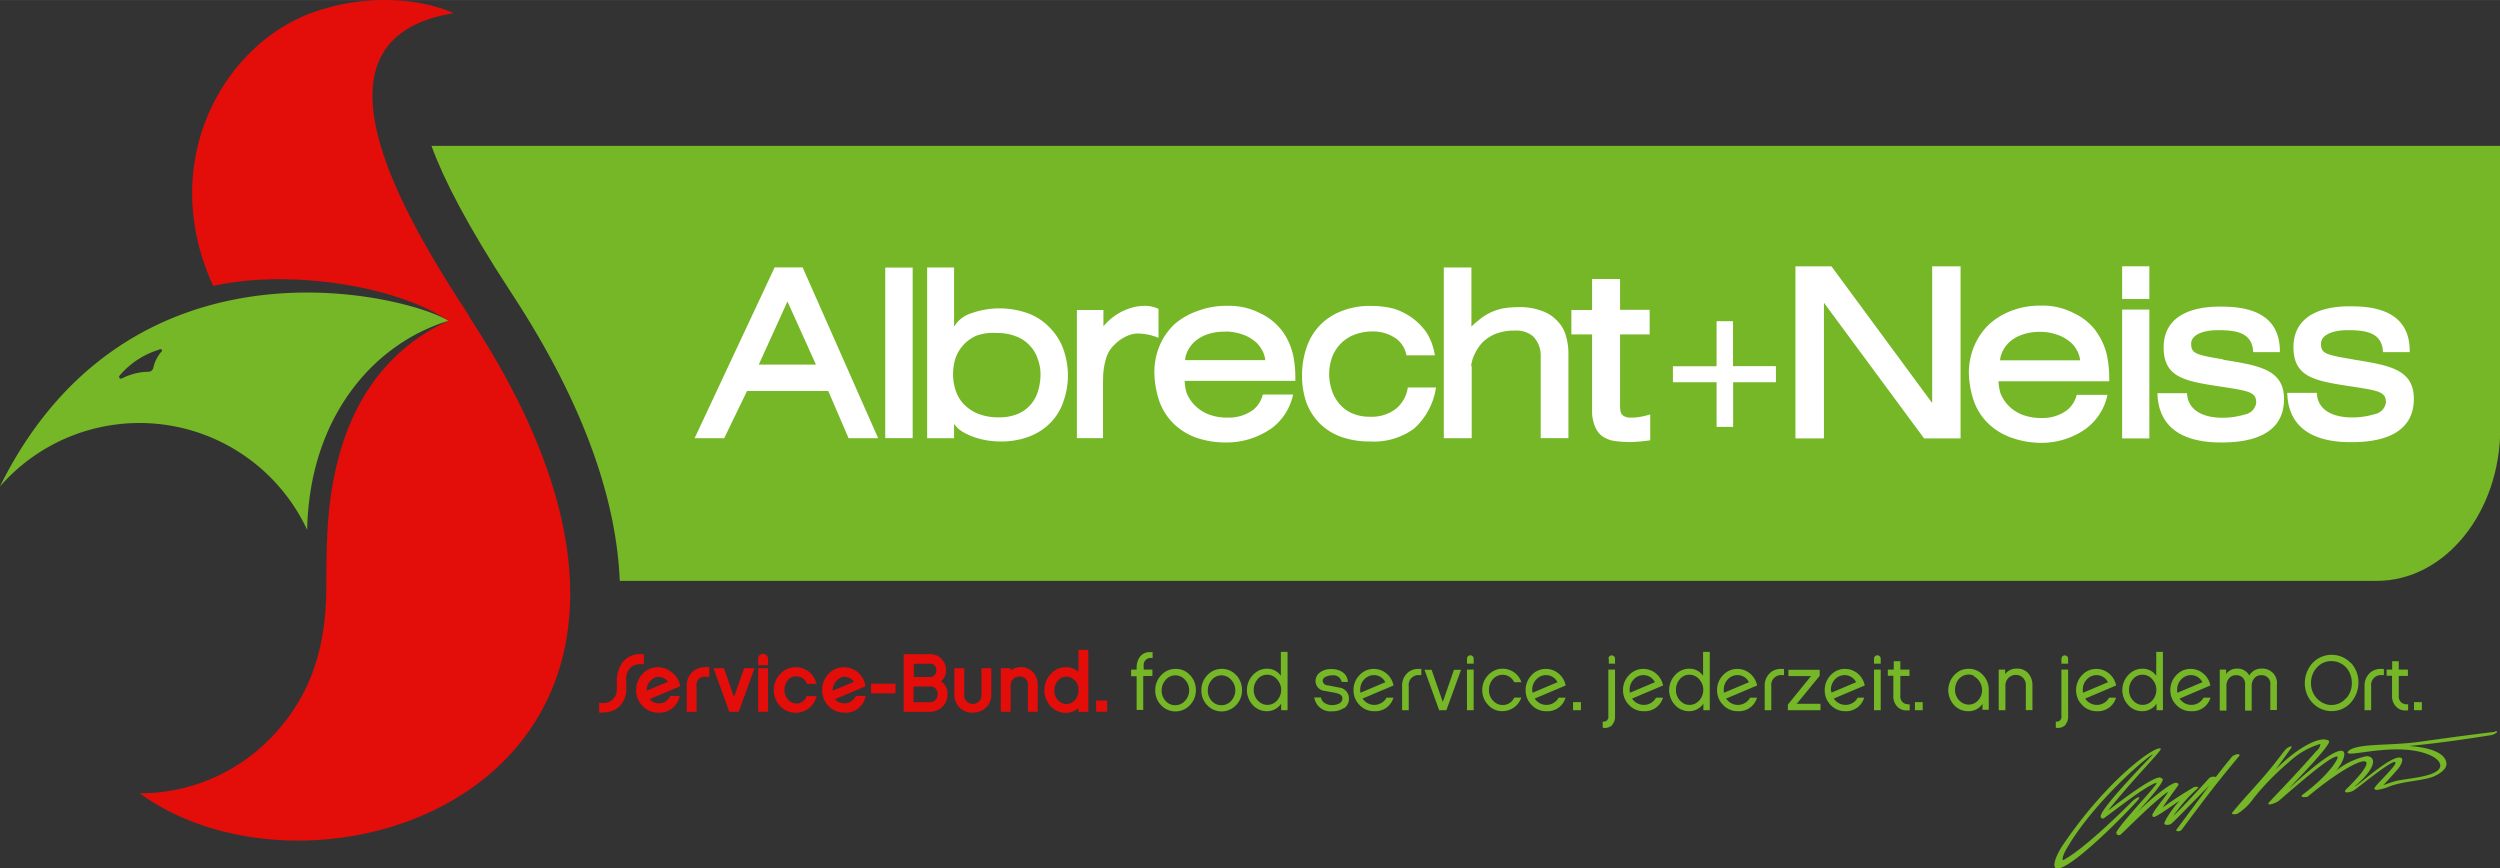 <svg xmlns="http://www.w3.org/2000/svg" xmlns:xlink="http://www.w3.org/1999/xlink" width="89.46mm" height="31.07mm" viewBox="0 0 253.6 88.07">
  <rect x="0" y="0" width="253.6" height="88.07" fill="#333333" stroke="none"/>
  <defs>
    <clipPath id="a" transform="translate(-21.9 -21.08)">
      <rect x="21.9" y="21.08" width="253.6" height="88.07" style="fill: none"/>
    </clipPath>
  </defs>
  <title>Albrecht+Neiss-1</title>
  <g>
    <path d="M65.68,35.9c1.2,3.31,3.59,8,8,14.75C81.52,62.55,84.45,72.27,84.77,80H263c6.92,0,12.53-6.94,12.53-15.5q0-14.32,0-28.63H65.68" transform="translate(-21.9 -21.08)" style="fill: #75b726"/>
    <g style="clip-path: url(#a)">
      <path d="M69.51,53.15C61.76,41.37,52.72,24.9,67.93,22.41c-3.85-1.69-9.37-1.82-14.19-.11-9.16,3.22-16,15.19-10.21,27.78C51.16,48.38,62,50,67.39,53.62c-5.18,2.35-9.1,6.72-11,13.35C55.23,71.14,55,74.47,55,80.55c0,7-2,11.42-5.27,15a18.5,18.5,0,0,1-13.66,6c19.11,13.86,63.69-2.34,33.43-48.33" transform="translate(-21.9 -21.08)" style="fill: #e30d0a"/>
    </g>
    <path d="M21.9,70.42a18.77,18.77,0,0,1,31.16,4.41C53.27,63.59,59.62,56,67.39,53.62c-3.95-2.51-32.24-9.91-45.49,16.79M38.32,56.56a0.2,0.2,0,0,1-.08.23,3.63,3.63,0,0,0-.78,1.57,0.52,0.52,0,0,1-.52.43,6,6,0,0,0-2.6.64c-0.17.08-.25,0.08-0.31,0a0.2,0.2,0,0,1,0-.25,8.48,8.48,0,0,1,4-2.63A0.2,0.2,0,0,1,38.32,56.56Z" transform="translate(-21.9 -21.08)" style="fill: #75b726"/>
    <path d="M87.21,88.44v-1H87.05a2.24,2.24,0,0,0-2,.83,3.4,3.4,0,0,0-.58,2.12,5.62,5.62,0,0,1,0,.68,1.34,1.34,0,0,1-1.57,1.3H82.68v1h0.24a4,4,0,0,0,.79-0.09A2.08,2.08,0,0,0,85,92.41a2.68,2.68,0,0,0,.43-1.2c0-.18,0-0.45,0-0.75a6.92,6.92,0,0,1,0-.72,1.58,1.58,0,0,1,.49-1A1.64,1.64,0,0,1,87,88.45h0.16" transform="translate(-21.9 -21.08)" style="fill: #e30d0a"/>
    <path d="M89.84,91.77a1.18,1.18,0,0,1-1.11.65A1.16,1.16,0,0,1,87.8,92l3.08-1.3,0-.13A2.26,2.26,0,0,0,90,89.24a2.13,2.13,0,0,0-1.35-.48,2.11,2.11,0,0,0-1.58.69,2.29,2.29,0,0,0-.64,1.62,2.27,2.27,0,0,0,.65,1.62,2.16,2.16,0,0,0,1.61.68,2.05,2.05,0,0,0,2.1-1.48l0.08-.22h-1l0,0.08m-1.15-2a1.08,1.08,0,0,1,.93.49l-2.15.9v0a1.34,1.34,0,0,1,.39-1A1.17,1.17,0,0,1,88.69,89.72Z" transform="translate(-21.9 -21.08)" style="fill: #e30d0a"/>
    <path d="M93.41,88.77a1.83,1.83,0,0,0-1.21.41,1.87,1.87,0,0,0-.64,1.51v2.6h1V90.67a0.81,0.81,0,0,1,.94-0.94h0.17l0.18,0v-1H93.7l-0.28,0" transform="translate(-21.9 -21.08)" style="fill: #e30d0a"/>
    <polyline points="74.46 70.71 73.44 67.78 72.38 67.78 73.98 72.2 74.94 72.2 76.54 67.78 75.48 67.78 74.46 70.71" style="fill: #e30d0a"/>
    <rect x="76.91" y="67.78" width="1" height="4.42" style="fill: #e30d0a"/>
    <path d="M99.31,87.4a0.49,0.49,0,0,0-.5.49v0.67h1V87.89a0.49,0.49,0,0,0-.5-0.49" transform="translate(-21.9 -21.08)" style="fill: #e30d0a"/>
    <path d="M102.73,89.7a1.09,1.09,0,0,1,1,.66l0,0.09h1l-0.07-.21a2.12,2.12,0,0,0-2.06-1.48,2.08,2.08,0,0,0-.86.18,2.37,2.37,0,0,0-.72,3.75,2.17,2.17,0,0,0,3.65-.79l0.07-.21h-1.05l0,0.09a1.08,1.08,0,0,1-1,.66,1,1,0,0,1-.46-0.1,1.36,1.36,0,0,1-.75-1.25,1.46,1.46,0,0,1,.33-1,1.1,1.1,0,0,1,.88-0.42" transform="translate(-21.9 -21.08)" style="fill: #e30d0a"/>
    <path d="M108.64,91.77a1.18,1.18,0,0,1-1.11.65A1.16,1.16,0,0,1,106.6,92l3.08-1.3,0-.13a2.26,2.26,0,0,0-.81-1.33,2.13,2.13,0,0,0-1.35-.48,2.11,2.11,0,0,0-1.58.69,2.29,2.29,0,0,0-.64,1.62,2.27,2.27,0,0,0,.65,1.62,2.16,2.16,0,0,0,1.61.68,2.05,2.05,0,0,0,2.1-1.48l0.08-.22h-1l0,0.08m-1.15-2a1.08,1.08,0,0,1,.93.49l-2.15.9v0a1.34,1.34,0,0,1,.39-1A1.17,1.17,0,0,1,107.49,89.72Z" transform="translate(-21.9 -21.08)" style="fill: #e30d0a"/>
    <rect x="88.36" y="69.35" width="2.48" height="0.98" style="fill: #e30d0a"/>
    <path d="M117.35,90.19a1.31,1.31,0,0,0,.51-1.1,1.59,1.59,0,0,0-1.75-1.65h-2.54v5.85h2.56a1.92,1.92,0,0,0,1.33-.48,1.67,1.67,0,0,0,.55-1.3,1.41,1.41,0,0,0-.66-1.32m-1.19,2.12h-1.59V90.72h1.56a0.72,0.72,0,0,1,.87.79A0.76,0.76,0,0,1,116.17,92.31Zm0-2.56h-1.56V88.41h1.54a0.61,0.61,0,0,1,.74.67A0.64,0.64,0,0,1,116.14,89.75Z" transform="translate(-21.9 -21.08)" style="fill: #e30d0a"/>
    <path d="M121.46,91.51a0.88,0.88,0,1,1-1.75,0V88.86h-1v2.64a1.85,1.85,0,0,0,.52,1.34,1.81,1.81,0,0,0,1.35.53,1.91,1.91,0,0,0,.74-0.14,1.78,1.78,0,0,0,1.14-1.74V88.86h-1v2.64" transform="translate(-21.9 -21.08)" style="fill: #e30d0a"/>
    <path d="M125.42,88.76a1.66,1.66,0,0,0-1,.33V88.86h-1v4.42h1V90.61a0.89,0.89,0,0,1,.91-0.91,0.81,0.81,0,0,1,.84.93v2.65h1V90.65a2,2,0,0,0-.45-1.36,1.63,1.63,0,0,0-1.29-.54" transform="translate(-21.9 -21.08)" style="fill: #e30d0a"/>
    <path d="M131.28,89.22a1.78,1.78,0,0,0-1.23-.46,2.12,2.12,0,0,0-.88.18,2.4,2.4,0,0,0-.72,3.75,2.08,2.08,0,0,0,1.6.7,1.86,1.86,0,0,0,1.25-.49v0.39h1V87h-1v2.18m-0.35.91a1.39,1.39,0,0,1,.35,1,1.43,1.43,0,0,1-.36,1,1.13,1.13,0,0,1-1.34.3,1.37,1.37,0,0,1-.74-1.25,1.44,1.44,0,0,1,.34-1,1.08,1.08,0,0,1,.88-0.42A1.12,1.12,0,0,1,130.93,90.13Z" transform="translate(-21.9 -21.08)" style="fill: #e30d0a"/>
    <rect x="111.19" y="71.06" width="1.12" height="1.14" style="fill: #e30d0a"/>
    <path d="M138.8,89v0.65h-0.93v3.44H137.2V89.68h-0.56V89h0.56V88.88a1.92,1.92,0,0,1,.32-1.16,1.22,1.22,0,0,1,1.05-.49l0.25,0v0.61a0.72,0.72,0,0,0-.9.57,2.43,2.43,0,0,0,0,.45V89h0.93" transform="translate(-21.9 -21.08)" style="fill: #75b726"/>
    <path d="M142.62,89.56a2.17,2.17,0,0,1,.59,1.52,2.13,2.13,0,0,1-.6,1.52,2,2,0,0,1-2.94,0,2.1,2.1,0,0,1-.58-1.5,2.15,2.15,0,0,1,.6-1.53,1.93,1.93,0,0,1,1.46-.64,1.9,1.9,0,0,1,1.47.64m-0.47,2.55a1.53,1.53,0,0,0,.38-1,1.56,1.56,0,0,0-.4-1.06,1.29,1.29,0,0,0-2,0,1.56,1.56,0,0,0-.39,1.06,1.52,1.52,0,0,0,.39,1.05,1.27,1.27,0,0,0,1,.44A1.29,1.29,0,0,0,142.15,92.12Z" transform="translate(-21.9 -21.08)" style="fill: #75b726"/>
    <path d="M147.3,89.56a2.17,2.17,0,0,1,.59,1.52,2.13,2.13,0,0,1-.6,1.52,2,2,0,0,1-2.94,0,2.1,2.1,0,0,1-.58-1.5,2.15,2.15,0,0,1,.6-1.53,1.93,1.93,0,0,1,1.46-.64,1.9,1.9,0,0,1,1.47.64m-0.47,2.55a1.53,1.53,0,0,0,.38-1,1.56,1.56,0,0,0-.4-1.06,1.29,1.29,0,0,0-2,0,1.56,1.56,0,0,0-.39,1.06,1.52,1.52,0,0,0,.39,1.05,1.27,1.27,0,0,0,1,.44A1.29,1.29,0,0,0,146.84,92.12Z" transform="translate(-21.9 -21.08)" style="fill: #75b726"/>
    <path d="M151.86,93.12V92.46a1.73,1.73,0,0,1-1.42.76,1.91,1.91,0,0,1-1.48-.65,2.23,2.23,0,0,1,.67-3.49,1.94,1.94,0,0,1,.81-0.17,1.65,1.65,0,0,1,1.39.72V87.2h0.68v5.92h-0.65M151.45,90a1.29,1.29,0,0,0-1-.48,1.24,1.24,0,0,0-1,.48,1.61,1.61,0,0,0-.37,1.06,1.54,1.54,0,0,0,.84,1.4,1.3,1.3,0,0,0,1.54-.34,1.6,1.6,0,0,0,.4-1.06A1.56,1.56,0,0,0,151.45,90Z" transform="translate(-21.9 -21.08)" style="fill: #75b726"/>
    <path d="M158.2,92.91a2,2,0,0,1-1.15.32,1.66,1.66,0,0,1-1.83-1.4h0.68a0.84,0.84,0,0,0,.42.59,1.41,1.41,0,0,0,.72.18,1.45,1.45,0,0,0,.66-0.14,0.56,0.56,0,0,0,.37-0.52,0.44,0.44,0,0,0-.15-0.36,1.23,1.23,0,0,0-.37-0.17,5.61,5.61,0,0,0-.63-0.13l-0.64-.12a1,1,0,0,1-.93-1,1.07,1.07,0,0,1,.39-0.83,1.8,1.8,0,0,1,1.22-.38,1.93,1.93,0,0,1,1.11.3,1.26,1.26,0,0,1,.56,1H158a0.86,0.86,0,0,0-1-.66,1.3,1.3,0,0,0-.59.13,0.48,0.48,0,0,0-.34.45,0.54,0.54,0,0,0,.53.43l0.57,0.11,0.57,0.11a1.12,1.12,0,0,1,1,1.12,1.15,1.15,0,0,1-.53,1" transform="translate(-21.9 -21.08)" style="fill: #75b726"/>
    <path d="M161.3,93.22a2,2,0,0,1-1.49-.63,2.1,2.1,0,0,1-.61-1.51,2.14,2.14,0,0,1,.6-1.51,1.94,1.94,0,0,1,1.46-.64,2,2,0,0,1,1.25.44,2.1,2.1,0,0,1,.75,1.24l-3.14,1.33a1.42,1.42,0,0,0,2.43-.09h0.7a1.9,1.9,0,0,1-1.95,1.37m-1.4-1.87,2.53-1.07a1.29,1.29,0,0,0-1.17-.72,1.34,1.34,0,0,0-.94.4,1.5,1.5,0,0,0-.44,1.11A1.57,1.57,0,0,0,159.9,91.35Z" transform="translate(-21.9 -21.08)" style="fill: #75b726"/>
    <path d="M164.71,89.3a1.67,1.67,0,0,1,1.1-.37l0.27,0v0.63H165.9a1,1,0,0,0-1.1,1.11v2.45h-0.67V90.69a1.7,1.7,0,0,1,.58-1.38" transform="translate(-21.9 -21.08)" style="fill: #75b726"/>
    <polyline points="145.99 72.04 144.5 67.94 145.22 67.94 146.36 71.2 147.49 67.94 148.21 67.94 146.72 72.04 145.99 72.04" style="fill: #75b726"/>
    <path d="M170.71,87.89a0.34,0.34,0,0,1,.68,0V88.4h-0.68V87.89m0.68,5.23h-0.68V89h0.68v4.1Z" transform="translate(-21.9 -21.08)" style="fill: #75b726"/>
    <path d="M174.31,93.22a1.93,1.93,0,0,1-1.46-.64,2.14,2.14,0,0,1-.59-1.5,2.18,2.18,0,0,1,1.26-2,1.92,1.92,0,0,1,.8-0.17,2,2,0,0,1,1.91,1.37H175.5a1.3,1.3,0,0,0-2.19-.27,1.62,1.62,0,0,0-.37,1.06,1.52,1.52,0,0,0,.84,1.4,1.22,1.22,0,0,0,.53.12,1.24,1.24,0,0,0,1.19-.75h0.72a2,2,0,0,1-1.91,1.37" transform="translate(-21.9 -21.08)" style="fill: #75b726"/>
    <path d="M178.77,93.22a2,2,0,0,1-1.5-.63,2.09,2.09,0,0,1-.61-1.51,2.13,2.13,0,0,1,.6-1.51,1.93,1.93,0,0,1,1.46-.64,2,2,0,0,1,1.25.44,2.09,2.09,0,0,1,.75,1.24l-3.14,1.33a1.42,1.42,0,0,0,2.43-.09h0.7a1.9,1.9,0,0,1-1.95,1.37m-1.4-1.87,2.53-1.07a1.29,1.29,0,0,0-1.17-.72,1.34,1.34,0,0,0-.94.4,1.5,1.5,0,0,0-.45,1.11A1.57,1.57,0,0,0,177.37,91.35Z" transform="translate(-21.9 -21.08)" style="fill: #75b726"/>
    <rect x="159.57" y="71.22" width="0.8" height="0.82" style="fill: #75b726"/>
    <path d="M185.48,94.6a1.12,1.12,0,0,1-1,.3V94.27a0.48,0.48,0,0,0,.57-0.56V89h0.68V93.7a1.25,1.25,0,0,1-.29.9m-0.38-6.71a0.33,0.33,0,0,1,.33-0.33,0.33,0.33,0,0,1,.34.33V88.4H185.1V87.89Z" transform="translate(-21.9 -21.08)" style="fill: #75b726"/>
    <path d="M188.64,93.22a2,2,0,0,1-1.49-.63,2.1,2.1,0,0,1-.61-1.51,2.13,2.13,0,0,1,.6-1.51,1.94,1.94,0,0,1,1.46-.64,2,2,0,0,1,1.25.44,2.1,2.1,0,0,1,.75,1.24l-3.14,1.33a1.42,1.42,0,0,0,2.43-.09h0.7a1.9,1.9,0,0,1-1.95,1.37m-1.4-1.87,2.53-1.07a1.29,1.29,0,0,0-1.17-.72,1.34,1.34,0,0,0-.94.4,1.5,1.5,0,0,0-.45,1.11A1.57,1.57,0,0,0,187.24,91.35Z" transform="translate(-21.9 -21.08)" style="fill: #75b726"/>
    <path d="M194.69,93.12V92.46a1.73,1.73,0,0,1-1.42.76,1.91,1.91,0,0,1-1.48-.65,2.23,2.23,0,0,1,.67-3.49,1.94,1.94,0,0,1,.81-0.17,1.65,1.65,0,0,1,1.39.72V87.2h0.68v5.92h-0.65M194.28,90a1.29,1.29,0,0,0-1-.48,1.24,1.24,0,0,0-1,.48,1.61,1.61,0,0,0-.37,1.06,1.54,1.54,0,0,0,.83,1.4,1.3,1.3,0,0,0,1.54-.34,1.6,1.6,0,0,0,.4-1.06A1.56,1.56,0,0,0,194.28,90Z" transform="translate(-21.9 -21.08)" style="fill: #75b726"/>
    <path d="M198.18,93.22a2,2,0,0,1-1.49-.63,2.1,2.1,0,0,1-.61-1.51,2.14,2.14,0,0,1,.6-1.51,1.94,1.94,0,0,1,1.46-.64,2,2,0,0,1,1.25.44,2.1,2.1,0,0,1,.75,1.24L197,91.94a1.42,1.42,0,0,0,2.43-.09h0.7a1.9,1.9,0,0,1-1.95,1.37m-1.4-1.87,2.53-1.07a1.29,1.29,0,0,0-1.17-.72,1.34,1.34,0,0,0-.94.4,1.5,1.5,0,0,0-.44,1.11A1.57,1.57,0,0,0,196.78,91.35Z" transform="translate(-21.9 -21.08)" style="fill: #75b726"/>
    <path d="M201.49,89.3a1.67,1.67,0,0,1,1.11-.37l0.27,0v0.63h-0.19a1,1,0,0,0-1.1,1.11v2.45h-0.67V90.69a1.7,1.7,0,0,1,.58-1.38" transform="translate(-21.9 -21.08)" style="fill: #75b726"/>
    <polyline points="181.36 72.04 181.36 71.47 183.71 68.58 181.42 68.58 181.42 67.94 184.59 67.94 184.59 68.55 182.26 71.39 184.67 71.39 184.67 72.04 181.36 72.04" style="fill: #75b726"/>
    <path d="M209.1,93.22a2,2,0,0,1-1.5-.63,2.09,2.09,0,0,1-.6-1.51,2.13,2.13,0,0,1,.6-1.51,1.94,1.94,0,0,1,1.46-.64,2,2,0,0,1,1.25.44,2.09,2.09,0,0,1,.75,1.24l-3.14,1.33a1.42,1.42,0,0,0,2.43-.09H211a1.9,1.9,0,0,1-1.95,1.37m-1.4-1.87,2.53-1.07a1.29,1.29,0,0,0-1.17-.72,1.34,1.34,0,0,0-.94.4,1.5,1.5,0,0,0-.44,1.11A1.48,1.48,0,0,0,207.7,91.35Z" transform="translate(-21.9 -21.08)" style="fill: #75b726"/>
    <path d="M212,87.89a0.34,0.34,0,0,1,.68,0V88.4H212V87.89m0.68,5.23H212V89h0.68v4.1Z" transform="translate(-21.9 -21.08)" style="fill: #75b726"/>
    <path d="M215.34,93.14a1.28,1.28,0,0,1-.93-0.33,1.52,1.52,0,0,1-.45-1.18v-2H213.4V89H214V88.15h0.67V89h0.93v0.64h-0.93v2a0.82,0.82,0,0,0,.29.72,1,1,0,0,0,.66.16v0.62l-0.23,0" transform="translate(-21.9 -21.08)" style="fill: #75b726"/>
    <rect x="194.25" y="71.22" width="0.79" height="0.82" style="fill: #75b726"/>
    <path d="M223,93.12V92.48a1.65,1.65,0,0,1-1.42.74,1.91,1.91,0,0,1-1.48-.64,2.24,2.24,0,0,1,.69-3.5,2.07,2.07,0,0,1,.8-0.16,1.91,1.91,0,0,1,1.47.64,2.16,2.16,0,0,1,.58,1.52v2H223m-0.87-3.46a1.25,1.25,0,0,0-.53-0.12,1.37,1.37,0,0,0-1.27.93,1.66,1.66,0,0,0-.11.6,1.5,1.5,0,0,0,.85,1.4,1.23,1.23,0,0,0,.53.12,1.26,1.26,0,0,0,.78-0.26,1.57,1.57,0,0,0,.49-0.67A1.61,1.61,0,0,0,222.1,89.66Z" transform="translate(-21.9 -21.08)" style="fill: #75b726"/>
    <path d="M227.4,93.12V90.63a1,1,0,0,0-1-1.09,1.05,1.05,0,0,0-1.07,1.07v2.51h-0.68V89h0.65v0.45a1.45,1.45,0,0,1,1.19-.55,1.47,1.47,0,0,1,1.17.49,1.84,1.84,0,0,1,.41,1.25v2.47H227.4" transform="translate(-21.9 -21.08)" style="fill: #75b726"/>
    <path d="M231.44,94.6a1.12,1.12,0,0,1-1,.3V94.27a0.48,0.48,0,0,0,.57-0.56V89h0.68V93.7a1.25,1.25,0,0,1-.29.9m-0.38-6.71a0.33,0.33,0,0,1,.33-0.33,0.33,0.33,0,0,1,.34.33V88.4h-0.68V87.89Z" transform="translate(-21.9 -21.08)" style="fill: #75b726"/>
    <path d="M234.6,93.22a2,2,0,0,1-1.49-.63,2.1,2.1,0,0,1-.61-1.51,2.14,2.14,0,0,1,.6-1.51,1.94,1.94,0,0,1,1.46-.64,2,2,0,0,1,1.25.44,2.1,2.1,0,0,1,.75,1.24l-3.14,1.33a1.42,1.42,0,0,0,2.43-.09h0.7a1.9,1.9,0,0,1-1.95,1.37m-1.4-1.87,2.53-1.07a1.29,1.29,0,0,0-1.17-.72,1.34,1.34,0,0,0-.94.4,1.5,1.5,0,0,0-.44,1.11A1.57,1.57,0,0,0,233.2,91.35Z" transform="translate(-21.9 -21.08)" style="fill: #75b726"/>
    <path d="M240.66,93.12V92.46a1.73,1.73,0,0,1-1.42.76,1.91,1.91,0,0,1-1.48-.65,2.23,2.23,0,0,1,.67-3.49,1.94,1.94,0,0,1,.81-0.17,1.65,1.65,0,0,1,1.39.72V87.2h0.68v5.92h-0.65M240.24,90a1.29,1.29,0,0,0-1-.48,1.24,1.24,0,0,0-1,.48,1.61,1.61,0,0,0-.37,1.06,1.54,1.54,0,0,0,.83,1.4,1.3,1.3,0,0,0,1.54-.34,1.6,1.6,0,0,0,.4-1.06A1.56,1.56,0,0,0,240.24,90Z" transform="translate(-21.9 -21.08)" style="fill: #75b726"/>
    <path d="M244.17,93.22a2,2,0,0,1-1.5-.63,2.09,2.09,0,0,1-.61-1.51,2.13,2.13,0,0,1,.6-1.51,1.93,1.93,0,0,1,1.46-.64,2,2,0,0,1,1.25.44,2.09,2.09,0,0,1,.75,1.24L243,91.94a1.42,1.42,0,0,0,2.43-.09h0.7a1.9,1.9,0,0,1-1.95,1.37m-1.4-1.87,2.53-1.07a1.29,1.29,0,0,0-1.17-.72,1.34,1.34,0,0,0-.94.4,1.5,1.5,0,0,0-.45,1.11A1.66,1.66,0,0,0,242.77,91.35Z" transform="translate(-21.9 -21.08)" style="fill: #75b726"/>
    <path d="M252.2,93.12V90.57a0.87,0.87,0,0,0-.93-1,0.85,0.85,0,0,0-.7.32,1.15,1.15,0,0,0-.26.76v2.51h-0.67V90.57a0.87,0.87,0,0,0-.92-1,0.88,0.88,0,0,0-.71.32,1.15,1.15,0,0,0-.26.76v2.51h-0.68V89h0.65v0.45a1.3,1.3,0,0,1,1.09-.55,1.34,1.34,0,0,1,1.26.7,1.39,1.39,0,0,1,1.28-.7,1.47,1.47,0,0,1,1.52,1.66v2.54H252.2" transform="translate(-21.9 -21.08)" style="fill: #75b726"/>
    <path d="M260.38,88.32a2.86,2.86,0,0,1,.76,2,3,3,0,0,1-.45,1.59A2.66,2.66,0,0,1,259.47,93a2.66,2.66,0,0,1-3-.64,2.87,2.87,0,0,1-.77-2,3,3,0,0,1,.45-1.58,2.66,2.66,0,0,1,1.23-1.07,2.68,2.68,0,0,1,3,.64m-0.48,3.56a2.25,2.25,0,0,0,.57-1.54,2.37,2.37,0,0,0-.32-1.23,2,2,0,0,0-.93-0.83,2,2,0,0,0-.82-0.17,1.92,1.92,0,0,0-1.5.68,2.25,2.25,0,0,0-.57,1.54,2.2,2.2,0,0,0,1.27,2.05,1.81,1.81,0,0,0,.8.18A1.93,1.93,0,0,0,259.9,91.88Z" transform="translate(-21.9 -21.08)" style="fill: #75b726"/>
    <path d="M262.34,89.3a1.67,1.67,0,0,1,1.11-.37l0.27,0v0.63h-0.19a1,1,0,0,0-1.1,1.11v2.45h-0.67V90.69a1.7,1.7,0,0,1,.58-1.38" transform="translate(-21.9 -21.08)" style="fill: #75b726"/>
    <path d="M266,93.14A1.28,1.28,0,0,1,265,92.8a1.52,1.52,0,0,1-.45-1.18v-2H264V89h0.56V88.15h0.67V89h0.93v0.64h-0.93v2a0.82,0.82,0,0,0,.29.72,1,1,0,0,0,.66.16v0.62l-0.23,0" transform="translate(-21.9 -21.08)" style="fill: #75b726"/>
    <rect x="244.88" y="71.22" width="0.79" height="0.82" style="fill: #75b726"/>
    <path d="M118.68,65.53V64.06h0a2.6,2.6,0,0,0,.79.77,6.36,6.36,0,0,0,1.28.6,8,8,0,0,0,1.34.33,9.05,9.05,0,0,0,1.26.1,7.88,7.88,0,0,0,3-.52,5.93,5.93,0,0,0,2.16-1.43,5.7,5.7,0,0,0,1.28-2.15,7.92,7.92,0,0,0,0-5.2,6,6,0,0,0-1.31-2.15,5.89,5.89,0,0,0-2.16-1.5,8.56,8.56,0,0,0-5.91-.05,3.13,3.13,0,0,0-1.73,1.35h0v-6h-2.73V65.53h2.73M123,54.86a5,5,0,0,1,2,.35,3.66,3.66,0,0,1,1.38.94,3.53,3.53,0,0,1,.79,1.35,4.33,4.33,0,0,1,.28,1.53,6,6,0,0,1-.22,1.61,3.84,3.84,0,0,1-.71,1.4,3.53,3.53,0,0,1-1.32,1,4.77,4.77,0,0,1-2,.37A5.44,5.44,0,0,1,121,63a4.13,4.13,0,0,1-1.4-1,3.69,3.69,0,0,1-.77-1.35,5.26,5.26,0,0,1-.25-1.61,5.54,5.54,0,0,1,.22-1.55,3.77,3.77,0,0,1,.77-1.35,3.83,3.83,0,0,1,1.35-1A4.87,4.87,0,0,1,123,54.86Z" transform="translate(-21.9 -21.08)" style="fill: #fff"/>
    <rect x="89.8" y="27.14" width="2.78" height="17.3" style="fill: #fff"/>
    <path d="M133.8,59.63a7.16,7.16,0,0,1,.3-2.19A3.09,3.09,0,0,1,135,56a3.93,3.93,0,0,1,1.66-1,2.43,2.43,0,0,1,.71-0.09,5.53,5.53,0,0,1,2,.42l0.05,0V52.41h0A3.18,3.18,0,0,0,138,52.1a4.87,4.87,0,0,0-1.66.31,5.75,5.75,0,0,0-2.51,1.77h0V52.52h-2.69v13h2.65v-5.9" transform="translate(-21.9 -21.08)" style="fill: #fff"/>
    <path d="M150.73,64.64a5.71,5.71,0,0,0,2.34-3.54v0H150v0a2.88,2.88,0,0,1-1,1.57,4.17,4.17,0,0,1-2.44.77h-0.2a5.26,5.26,0,0,1-1.94-.36,4.07,4.07,0,0,1-1.43-1,3.78,3.78,0,0,1-.74-1.21,5.24,5.24,0,0,1-.18-1.16h11.23v0c0-.12,0-0.25,0-0.39a11.25,11.25,0,0,0-.22-2.2,6.56,6.56,0,0,0-1.15-2.52,6,6,0,0,0-2.2-1.75,6.93,6.93,0,0,0-3.4-.75,8.09,8.09,0,0,0-2.91.51A7.09,7.09,0,0,0,141,54a6.61,6.61,0,0,0-1.49,2.19A7,7,0,0,0,139,59a9.69,9.69,0,0,0,.51,2.8,6.11,6.11,0,0,0,1.4,2.21,6.4,6.4,0,0,0,2.26,1.44,9.17,9.17,0,0,0,3.21.51,7.83,7.83,0,0,0,4.34-1.33m-4.55-9.92a4.88,4.88,0,0,1,1.59.24,3.79,3.79,0,0,1,1.26.62,2.74,2.74,0,0,1,.85.93,2.61,2.61,0,0,1,.38,1.11h-8.14a2.68,2.68,0,0,1,.35-1.09,3.14,3.14,0,0,1,.82-0.95,3.85,3.85,0,0,1,1.23-.62A5.26,5.26,0,0,1,146.19,54.72Z" transform="translate(-21.9 -21.08)" style="fill: #fff"/>
    <path d="M155.74,64a6,6,0,0,0,2.17,1.38,8.65,8.65,0,0,0,3,.48,6.85,6.85,0,0,0,4.45-1.32,7,7,0,0,0,2.21-4.16v0h-2.86v0a3.44,3.44,0,0,1-1.14,2.11,4,4,0,0,1-2.69.86h-0.09a4.32,4.32,0,0,1-1.85-.4,3.63,3.63,0,0,1-1.34-1.12,3.91,3.91,0,0,1-.65-1.34,4.86,4.86,0,0,1-.22-1.42,4.93,4.93,0,0,1,.27-1.67,3.7,3.7,0,0,1,.66-1.19A3.93,3.93,0,0,1,159,55.15a5.1,5.1,0,0,1,2.17-.45h0.05a4,4,0,0,1,2.35.76,2.71,2.71,0,0,1,1,1.66v0h2.88v0a6,6,0,0,0-.81-2.26,6.21,6.21,0,0,0-1.4-1.47,6.56,6.56,0,0,0-1.95-1,9.37,9.37,0,0,0-2.34-.28,7.73,7.73,0,0,0-3.05.56,6,6,0,0,0-2.2,1.5,6.12,6.12,0,0,0-1.29,2.24,8.58,8.58,0,0,0-.43,2.75,8.34,8.34,0,0,0,.43,2.72A6.07,6.07,0,0,0,155.74,64" transform="translate(-21.9 -21.08)" style="fill: #fff"/>
    <path d="M171.13,58.22a3.56,3.56,0,0,1,.37-1.24,4.84,4.84,0,0,1,.79-1.18,4.14,4.14,0,0,1,1.21-.81,5.09,5.09,0,0,1,1.85-.38h0.21a2.67,2.67,0,0,1,1.84.57,2.75,2.75,0,0,1,.79,1.92v8.42H181V57a6.21,6.21,0,0,0-.26-1.87,3.3,3.3,0,0,0-.86-1.49,3.77,3.77,0,0,0-1.5-1,6.33,6.33,0,0,0-2.64-.4,8.4,8.4,0,0,0-1.42.13,5.41,5.41,0,0,0-2.45,1.21,7.48,7.48,0,0,0-.71.63v-6h-2.8V65.53h2.83V58.22" transform="translate(-21.9 -21.08)" style="fill: #fff"/>
    <path d="M100.48,48.2L92.36,65.53h3l2.32-4.79h8.24l2.06,4.79h3L103.32,48.2h-2.84m4.19,9.86H98.87l2.91-6.4Z" transform="translate(-21.9 -21.08)" style="fill: #fff"/>
    <path d="M189.25,63.13a9.55,9.55,0,0,1-1.13.26,5.19,5.19,0,0,1-.67.05h-0.23a1.16,1.16,0,0,1-.57-0.15,0.69,0.69,0,0,1-.34-0.38,2.93,2.93,0,0,1-.07-0.59V55h3v-2.5h-3V49.38h-2.84v3.14h-2.1V55h2.1v7.9a3.94,3.94,0,0,0,.34,1.54,2.14,2.14,0,0,0,.66.86,2.91,2.91,0,0,0,1.15.49,11.7,11.7,0,0,0,1.69.13h0.06a17.52,17.52,0,0,0,2-.18h0V63.12h0" transform="translate(-21.9 -21.08)" style="fill: #fff"/>
    <polyline points="175.8 32.58 174.13 32.58 174.13 37.15 169.7 37.15 169.7 38.77 174.13 38.77 174.13 43.3 175.81 43.3 175.81 38.77 180.15 38.77 180.15 37.14 175.8 37.14 175.8 32.58" style="fill: #fff"/>
    <polyline points="196 40.88 185.78 27.01 182.13 27.01 182.13 44.47 185.02 44.47 185.02 30.71 195.18 44.47 198.88 44.47 198.88 27.01 196 27.01 196 40.88" style="fill: #fff"/>
    <path d="M234.46,54.58a6,6,0,0,0-2.21-1.75,6.9,6.9,0,0,0-3.39-.75,8.07,8.07,0,0,0-2.92.52A7.09,7.09,0,0,0,223.65,54a6.63,6.63,0,0,0-1.49,2.19,7,7,0,0,0-.54,2.78,9.65,9.65,0,0,0,.51,2.8,6,6,0,0,0,1.4,2.21,6.41,6.41,0,0,0,2.26,1.44A9.17,9.17,0,0,0,229,66a7.82,7.82,0,0,0,4.35-1.33,5.72,5.72,0,0,0,2.33-3.54v0h-3.12v0a2.84,2.84,0,0,1-1,1.57,4.16,4.16,0,0,1-2.43.78h-0.21a5.36,5.36,0,0,1-1.95-.36,4.11,4.11,0,0,1-1.43-1,3.81,3.81,0,0,1-.73-1.21,5.27,5.27,0,0,1-.18-1.16h11.23v0c0-.12,0-0.25,0-0.39a11.71,11.71,0,0,0-.22-2.2,6.62,6.62,0,0,0-1.15-2.52m-9.71,3a2.7,2.7,0,0,1,.35-1.09,3.08,3.08,0,0,1,.82-0.95,3.86,3.86,0,0,1,1.23-.62,5.3,5.3,0,0,1,1.65-.24,4.92,4.92,0,0,1,1.59.24,3.84,3.84,0,0,1,1.26.62,2.75,2.75,0,0,1,.85.92,2.71,2.71,0,0,1,.38,1.11h-8.14Z" transform="translate(-21.9 -21.08)" style="fill: #fff"/>
    <polyline points="215.27 27.05 215.27 30.33 218.03 30.33 218.03 27.01 215.27 27.01 215.27 27.05" style="fill: #fff"/>
    <polyline points="215.27 31.43 215.27 44.47 218.03 44.47 218.03 31.4 215.27 31.4 215.27 31.43" style="fill: #fff"/>
    <path d="M260.59,57.53c-2.81-.46-3.25-0.61-3.25-1.58a0.26,0.26,0,0,1,0,0c0-.85,1.06-1.38,2.72-1.38s3.5,0.16,3.57,2.23v0h2.71V56.67c0-4.49-4.43-4.52-6.16-4.52-1.9,0-5.62.47-5.63,4.14,0,2.93,2,3.39,5.3,3.9s4.08,0.57,4.08,1.72a1.42,1.42,0,0,1-1.19,1.19,7.62,7.62,0,0,1-2.31.32c-1.43,0-3.43-.48-3.51-2.49v0h-3v0c0.11,4.19,3.62,5,6.41,5h0.14c3.51,0,6.29-1.12,6.29-4.39,0-3-2.47-3.41-6.18-4" transform="translate(-21.9 -21.08)" style="fill: #fff"/>
    <path d="M247.42,57.53c-2.81-.46-3.25-0.61-3.25-1.58v0c0-.85,1.07-1.38,2.73-1.38s3.5,0.16,3.56,2.23v0h2.71v0s0-.07,0-0.1c0-4.49-4.43-4.52-6.17-4.52-1.9,0-5.62.47-5.62,4.14,0,2.94,2,3.39,5.31,3.9s4.08,0.57,4.08,1.72a1.42,1.42,0,0,1-1.19,1.19,7.59,7.59,0,0,1-2.31.32c-1.43,0-3.42-.48-3.52-2.49v0h-3v0c0.11,4.19,3.62,5,6.41,5h0.14c3.5,0,6.29-1.11,6.29-4.39,0-3-2.47-3.41-6.18-4" transform="translate(-21.9 -21.08)" style="fill: #fff"/>
    <g style="clip-path: url(#a)">
      <path d="M248.4,97.73c-0.59.71-1.17,1.44-1.73,2.17a0.73,0.73,0,0,0-.66.1c-1.06,1.17-2.51,2.75-3.65,3.84a15.94,15.94,0,0,1,2.51-2.83c0.15-.14-0.32-0.14-0.42-0.08a36.81,36.81,0,0,0-3.16,2.06c0.37-.62,1.14-1.64,1.57-2.25,0.1-.15-0.05-0.21-0.14-0.25-0.45-.21-3.14,2-4.21,3.22,0.08-.08.36-0.41,0.88-1s2-2.28,1.9-2.6a0.6,0.6,0,0,0-.32-0.17c-1.07.06-5.17,3.35-5.22,3.35,2.71-3.4,5.49-6.11,5.34-6.26-0.41-.45-5.37,3-10,9.87-0.57.85-1.54,2.94,0.18,2.07,2.24-1.15,7-6.11,7.56-6.81,0.28-.37-0.22-0.21-0.68.25-1.79,1.78-4.92,4.78-6.89,5.89-0.26.14-.1-0.44,0.15-0.9,2.77-5,8.93-10.12,8.86-9.76,0,0-5.29,5.4-5.28,6.25a0.21,0.21,0,0,0,.35.17c1-.71,3.29-2.52,4.56-3.23s0.63-.12.33,0.28c-0.46.6-3.81,4.19-3.65,4.49a0.28,0.28,0,0,0,.39.17c0.21-.12,3.1-3.12,4.81-4.35,0.2,0-1.38,1.79-1.54,2.3a0.19,0.19,0,0,0,.1.23c0.26,0.09,2.44-1.55,2.63-1.62-0.81.89-1.65,2.2-1.5,2.36a0.7,0.7,0,0,0,.71-0.07c0.37-.32,2.47-2.49,3.87-3.9-1.13,1.48-2.23,3-3.34,4.47-0.21.28,0.35,0.26,0.5,0.06,2.68-3.62,3.84-5.09,5.8-7.44,0.3-.36-0.46-0.24-0.63,0" transform="translate(-21.9 -21.08)" style="fill: #75b726"/>
      <path d="M275,95.31c-1.42.17-3.67,0.45-7.55,1-3.05.43-5.87,0.16-7.1,0.79-0.23.12-.52,0.39-0.08,0.42,0.94,0.07,5.27-1.09,8.13.16,0.43,0.19,1.23.67,1,1.27-0.45,1-3.58,1.08-4.61,1.39-0.42.13-.71,0.23-1.12,0.38,0,0,.52-0.55,1.42-1.57,0.32-.36.78-1.17,0.26-1.23-0.94-.11-3.73,2.36-4.35,2.8-0.29.2-.29,0.19-0.16,0.07,2.54-2.23,1.84-3.05,1.09-3a7.24,7.24,0,0,0-3.08,1.49c0.55-.59,1.12-1.74.73-2-0.93-.54-5.38,3.72-5.49,3.79,0.54-.62,4.29-4.42,4.07-4.82a0.28,0.28,0,0,0-.16-0.1c-0.92-.38-3.22.9-5.27,3,0.45-.6,1.23-1.7,1.54-2.13s-0.25-.16-0.44,0-0.88,1.16-2,2.49-2.39,2.65-3.45,3.95c-0.22.26,0.2,0.24,0.48,0.17a5.64,5.64,0,0,0,1.66-1.6,27.14,27.14,0,0,1,3.57-3.65,8,8,0,0,1,3.19-1.84,1,1,0,0,1-.42.73c-1.45,1.68-3.19,3.5-4.72,5.12-0.54.57,0.67,0.17,1-.14,3.7-3.22,5.29-4.43,5.85-4.43,0.27,0-.69,1.78-3.53,3.88-0.36.27,0.41,0.29,0.57,0.16,5-4.16,8.24-5,3.9-.75-0.5.5,0.36,0.38,0.73,0.15,0.55-.34,4.68-3.79,4.2-2.67-0.39.69-2.26,2.37-2.1,2.51a0.33,0.33,0,0,0,.24.11,5.13,5.13,0,0,0,1.35-.38c1.33-.48,2.74-0.5,4.09-0.87,0.53-.15,1.74-0.74,1.62-1.51-0.17-1.08-1.85-1.57-3.81-1.7,0.07,0,3.3-.28,8.34-1.1,0.38-.06.94-0.46,0.4-0.39" transform="translate(-21.9 -21.08)" style="fill: #75b726"/>
    </g>
  </g>
</svg>
